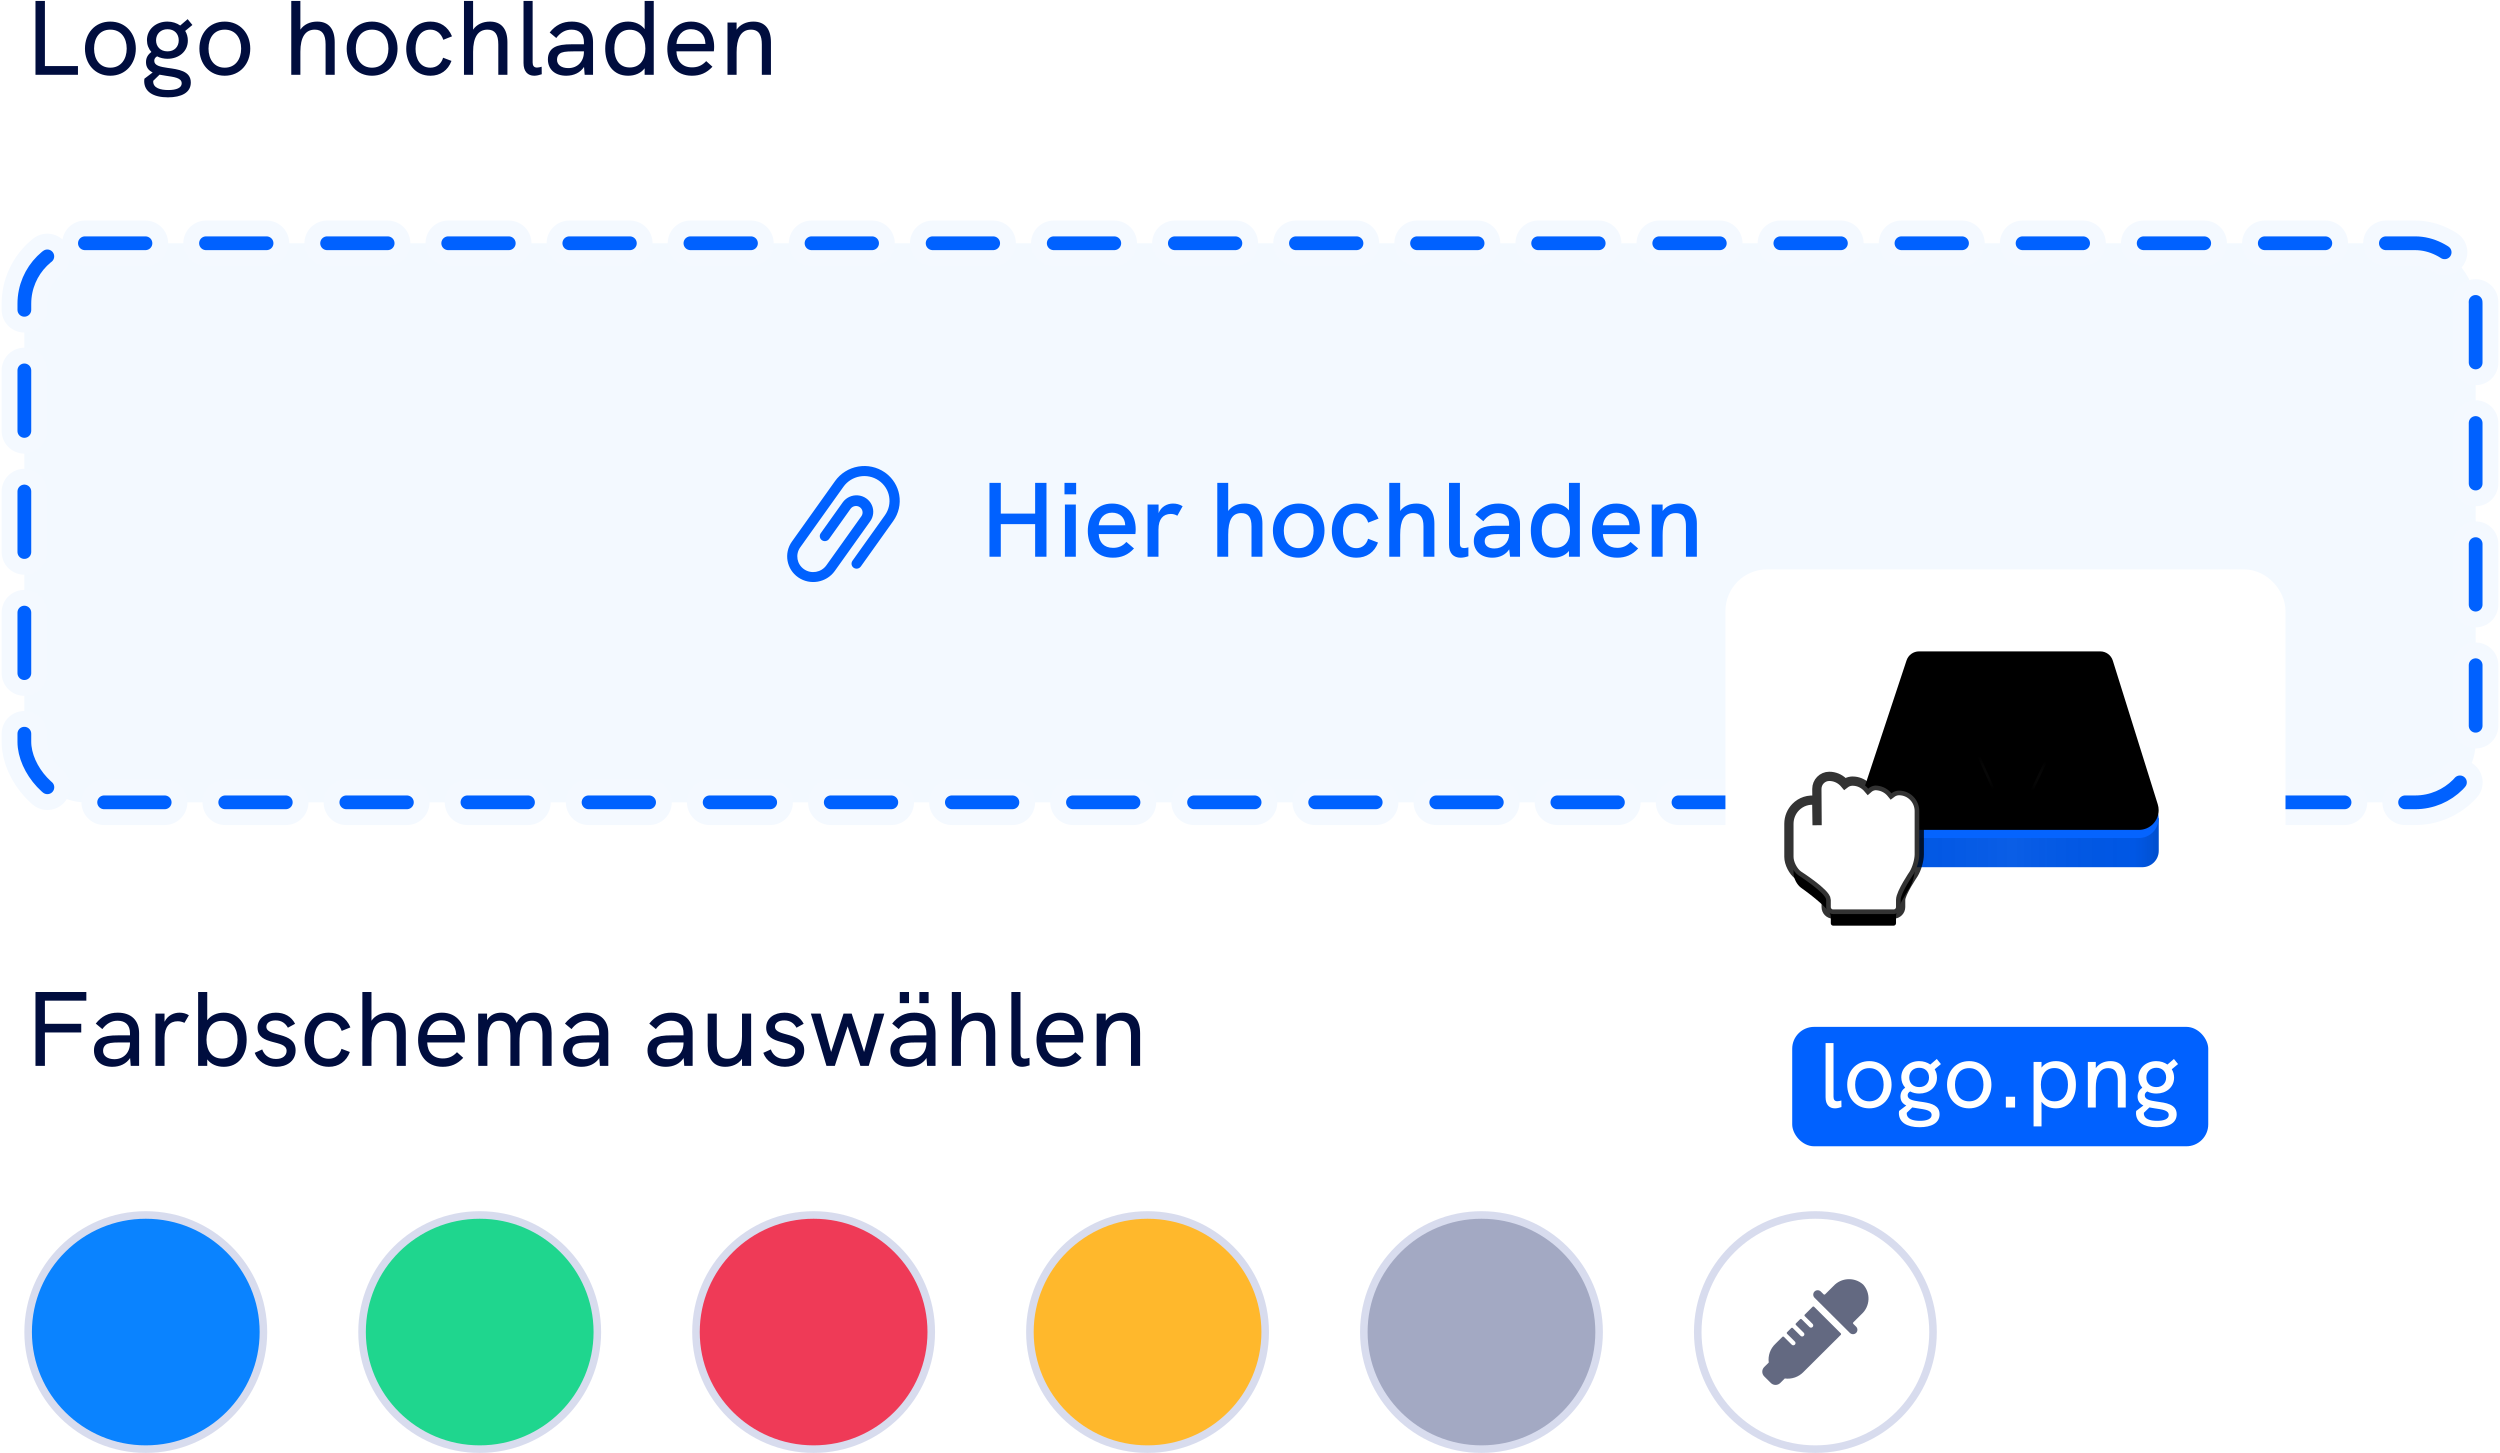 <?xml version="1.0" encoding="UTF-8"?>
<svg width="308px" height="179px" viewBox="0 0 308 179" version="1.1" xmlns="http://www.w3.org/2000/svg" xmlns:xlink="http://www.w3.org/1999/xlink">
    <title>custombranding_de</title>
    <defs>
        <rect id="path-1" x="0" y="29.855" width="302" height="68.879" rx="7.46"></rect>
        <rect id="path-2" x="0" y="0" width="59.676" height="40.024" rx="2.797"></rect>
        <filter x="-12.8%" y="-19.1%" width="125.7%" height="138.3%" filterUnits="objectBoundingBox" id="filter-3">
            <feMorphology radius="4.662" operator="dilate" in="SourceAlpha" result="shadowSpreadOuter1"></feMorphology>
            <feOffset dx="0" dy="0" in="shadowSpreadOuter1" result="shadowOffsetOuter1"></feOffset>
            <feGaussianBlur stdDeviation="1" in="shadowOffsetOuter1" result="shadowBlurOuter1"></feGaussianBlur>
            <feComposite in="shadowBlurOuter1" in2="SourceAlpha" operator="out" result="shadowBlurOuter1"></feComposite>
            <feColorMatrix values="0 0 0 0 0   0 0 0 0 0   0 0 0 0 0  0 0 0 0.35 0" type="matrix" in="shadowBlurOuter1"></feColorMatrix>
        </filter>
        <linearGradient x1="100%" y1="65.006%" x2="0%" y2="65.006%" id="linearGradient-4">
            <stop stop-color="#000000" stop-opacity="0.1" offset="0%"></stop>
            <stop stop-color="#1C1C1C" stop-opacity="0" offset="7.864%"></stop>
            <stop stop-color="#FFFFFF" stop-opacity="0.04" offset="48.484%"></stop>
            <stop stop-color="#818181" stop-opacity="0" offset="92.872%"></stop>
            <stop stop-color="#000000" stop-opacity="0.1" offset="100%"></stop>
        </linearGradient>
        <path d="M0.919,19.551 L0.919,23.565 C0.919,24.682 1.825,25.588 2.943,25.588 L35.962,25.588 C37.08,25.588 37.986,24.682 37.986,23.565 L37.986,19.551 L37.986,19.551 L0.919,19.551 Z" id="path-5"></path>
        <linearGradient x1="50%" y1="0%" x2="50%" y2="100%" id="linearGradient-6">
            <stop stop-color="#FFFFFF" stop-opacity="0.15" offset="0%"></stop>
            <stop stop-color="#000000" stop-opacity="0" offset="100%"></stop>
        </linearGradient>
        <path d="M6.917,1.11 L1.057,18.798 C0.636,20.071 1.326,21.445 2.599,21.867 C2.845,21.948 3.103,21.99 3.362,21.99 L35.548,21.99 C36.889,21.99 37.976,20.903 37.976,19.562 C37.976,19.316 37.939,19.071 37.865,18.837 L32.327,1.135 C32.116,0.46 31.49,-2.49764262e-15 30.782,0 L8.454,0 C7.756,7.94335225e-16 7.137,0.447 6.917,1.11 Z" id="path-7"></path>
        <polygon id="path-8" points="10.074 12.556 5.622 12.556 5.72642935e-13 0 4.242 0"></polygon>
        <filter x="-5.0%" y="-4.0%" width="109.9%" height="115.9%" filterUnits="objectBoundingBox" id="filter-9">
            <feOffset dx="0" dy="1" in="SourceAlpha" result="shadowOffsetOuter1"></feOffset>
            <feColorMatrix values="0 0 0 0 0.82   0 0 0 0 0.82   0 0 0 0 0.82  0 0 0 1 0" type="matrix" in="shadowOffsetOuter1"></feColorMatrix>
        </filter>
        <linearGradient x1="60.885%" y1="98.139%" x2="38.951%" y2="1.121%" id="linearGradient-10">
            <stop stop-color="#FFFFFF" offset="0%"></stop>
            <stop stop-color="#FFFFFF" stop-opacity="0.26" offset="100%"></stop>
        </linearGradient>
        <polygon id="path-11" points="14.269 3.76 10.074 12.556 5.796 12.556 9.843 3.76 14.099 3.76"></polygon>
        <filter x="-5.9%" y="-5.7%" width="111.8%" height="122.7%" filterUnits="objectBoundingBox" id="filter-12">
            <feOffset dx="0" dy="1" in="SourceAlpha" result="shadowOffsetOuter1"></feOffset>
            <feColorMatrix values="0 0 0 0 0.82   0 0 0 0 0.82   0 0 0 0 0.82  0 0 0 1 0" type="matrix" in="shadowOffsetOuter1"></feColorMatrix>
        </filter>
        <path d="M13.179,2.816 C14.237,2.816 15.094,2.189 15.094,1.417 C15.094,0.644 14.237,0.017 13.179,0.017 C12.122,0.017 11.265,0.644 11.265,1.417 C11.265,2.189 12.122,2.816 13.179,2.816 Z" id="path-13"></path>
        <filter x="-13.1%" y="-17.9%" width="126.1%" height="171.5%" filterUnits="objectBoundingBox" id="filter-14">
            <feOffset dx="0" dy="1" in="SourceAlpha" result="shadowOffsetOuter1"></feOffset>
            <feColorMatrix values="0 0 0 0 0.82   0 0 0 0 0.82   0 0 0 0 0.82  0 0 0 1 0" type="matrix" in="shadowOffsetOuter1"></feColorMatrix>
        </filter>
        <linearGradient x1="100%" y1="35.73%" x2="1.172%" y2="35.73%" id="linearGradient-15">
            <stop stop-color="#C8C8C8" offset="0%"></stop>
            <stop stop-color="#E8E8E8" offset="50.451%"></stop>
            <stop stop-color="#CBCBCB" offset="100%"></stop>
        </linearGradient>
        <linearGradient x1="50%" y1="100%" x2="50%" y2="3.061617e-15%" id="linearGradient-16">
            <stop stop-color="#FFFFFF" stop-opacity="0.15" offset="0%"></stop>
            <stop stop-color="#FFFFFF" stop-opacity="0.02" offset="0%"></stop>
            <stop stop-color="#000000" stop-opacity="0.05" offset="100%"></stop>
        </linearGradient>
        <path d="M6.917,1.11 L1.057,18.798 C0.636,20.071 1.326,21.445 2.599,21.867 C2.845,21.948 3.103,21.99 3.362,21.99 L35.548,21.99 C36.889,21.99 37.976,20.903 37.976,19.562 C37.976,19.316 37.939,19.071 37.865,18.837 L32.327,1.135 C32.116,0.46 31.49,-2.49764262e-15 30.782,0 L8.454,0 C7.756,7.94335225e-16 7.137,0.447 6.917,1.11 Z" id="path-17"></path>
        <filter x="1.1%" y="-2.3%" width="97.9%" height="104.5%" filterUnits="objectBoundingBox" id="filter-18">
            <feOffset dx="0" dy="-1" in="SourceAlpha" result="shadowOffsetInner1"></feOffset>
            <feComposite in="shadowOffsetInner1" in2="SourceAlpha" operator="arithmetic" k2="-1" k3="1" result="shadowInnerInner1"></feComposite>
            <feColorMatrix values="0 0 0 0 1   0 0 0 0 1   0 0 0 0 1  0 0 0 0.065 0" type="matrix" in="shadowInnerInner1"></feColorMatrix>
        </filter>
        <linearGradient x1="41.459%" y1="1.184%" x2="59.505%" y2="92.902%" id="linearGradient-19">
            <stop stop-color="#EEEEEE" stop-opacity="0" offset="0%"></stop>
            <stop stop-color="#000000" stop-opacity="0.12" offset="98.189%"></stop>
        </linearGradient>
        <linearGradient x1="59.029%" y1="0%" x2="40.036%" y2="93.487%" id="linearGradient-20">
            <stop stop-color="#EEEEEE" stop-opacity="0" offset="0%"></stop>
            <stop stop-color="#000000" stop-opacity="0.12" offset="100%"></stop>
        </linearGradient>
        <path d="M8.606,37.232 C8.448,37.232 8.32,37.107 8.32,36.936 L8.32,36.06 C8.32,35.135 4.648,32.557 4.648,32.557 C4.141,32.186 3.73,31.386 3.73,30.756 L3.73,26.683 C3.73,25.388 4.757,24.339 6.025,24.339 L6.062,26.865 C6.066,27.188 6.341,27.45 6.655,27.45 L6.655,27.45 C6.978,27.45 7.237,27.192 7.232,26.869 L7.173,22.385 C7.173,21.846 7.601,21.408 8.129,21.408 C9.186,21.408 10.042,22.283 10.042,23.362 L10.042,22.971 C10.042,22.432 10.47,21.994 10.998,21.994 C12.055,21.994 12.911,22.869 12.911,23.948 L12.911,23.557 C12.911,23.018 13.339,22.58 13.867,22.539 C14.924,22.58 15.78,23.455 15.78,24.534 L15.78,24.144 C15.78,23.604 16.208,23.167 16.736,23.167 C17.793,23.167 18.649,24.041 18.649,25.12 L18.649,30.455 C18.649,31.077 18.377,32.012 18.046,32.55 C18.046,32.55 16.354,35.135 16.354,36.06 L16.354,36.936 C16.354,37.1 16.214,37.232 16.068,37.232 L8.606,37.232 Z M11.189,28.19 C11.506,28.19 11.763,28.446 11.763,28.763 L11.763,32.138 C11.763,32.455 11.497,32.711 11.189,32.711 L11.189,32.711 C10.872,32.711 10.616,32.455 10.616,32.138 L10.616,28.763 C10.616,28.446 10.882,28.19 11.189,28.19 L11.189,28.19 Z M13.485,28.19 C13.801,28.19 14.058,28.446 14.058,28.763 L14.058,32.138 C14.058,32.455 13.792,32.711 13.485,32.711 L13.485,32.711 C13.168,32.711 12.911,32.455 12.911,32.138 L12.911,28.763 C12.911,28.446 13.177,28.19 13.485,28.19 L13.485,28.19 Z M15.78,28.19 C16.097,28.19 16.354,28.446 16.354,28.763 L16.354,32.138 C16.354,32.455 16.087,32.711 15.78,32.711 L15.78,32.711 C15.463,32.711 15.206,32.455 15.206,32.138 L15.206,28.763 C15.206,28.446 15.472,28.19 15.78,28.19 L15.78,28.19 Z" id="path-21"></path>
        <filter x="-44.5%" y="-29.3%" width="189.0%" height="183.9%" filterUnits="objectBoundingBox" id="filter-22">
            <feMorphology radius="1.141" operator="dilate" in="SourceAlpha" result="shadowSpreadOuter1"></feMorphology>
            <feOffset dx="0" dy="2" in="shadowSpreadOuter1" result="shadowOffsetOuter1"></feOffset>
            <feGaussianBlur stdDeviation="1.5" in="shadowOffsetOuter1" result="shadowBlurOuter1"></feGaussianBlur>
            <feComposite in="shadowBlurOuter1" in2="SourceAlpha" operator="out" result="shadowBlurOuter1"></feComposite>
            <feColorMatrix values="0 0 0 0 0   0 0 0 0 0   0 0 0 0 0  0 0 0 0.2 0" type="matrix" in="shadowBlurOuter1"></feColorMatrix>
        </filter>
    </defs>
    <g id="👉-Why-Vispato?" stroke="none" stroke-width="1" fill="none" fill-rule="evenodd">
        <g id="custombranding_de" transform="translate(3, 0.114)">
            <g id="upload">
                <g id="Rectangle" stroke-linecap="round" stroke-linejoin="round" stroke-dasharray="7.46">
                    <use stroke="#F4F9FF" stroke-width="5.595" fill="#F3F9FF" fill-rule="evenodd" xlink:href="#path-1"></use>
                    <use stroke="#0061FF" stroke-width="1.695" xlink:href="#path-1"></use>
                </g>
                <g id="Group-8" transform="translate(93.978, 57.298)" fill="#0061FF">
                    <path d="M12.012,0.773 C11.062,0.119 9.884,-0.134 8.739,0.068 C7.593,0.27 6.573,0.911 5.904,1.851 L0.581,9.316 C-0.436,10.756 -0.083,12.727 1.369,13.726 C2.822,14.724 4.828,14.375 5.859,12.945 L10.182,6.88 C10.643,6.283 10.737,5.487 10.427,4.807 C10.117,4.126 9.452,3.669 8.695,3.616 C7.991,3.566 7.312,3.872 6.888,4.421 L4.133,8.281 C4.003,8.463 3.981,8.699 4.075,8.899 C4.17,9.1 4.366,9.235 4.59,9.254 C4.814,9.272 5.032,9.172 5.162,8.99 L7.823,5.256 C8.087,4.905 8.586,4.822 8.948,5.071 C9.309,5.32 9.401,5.809 9.155,6.172 L4.83,12.237 C4.203,13.116 2.974,13.333 2.085,12.721 C1.196,12.11 0.983,10.902 1.61,10.023 L6.933,2.558 C7.927,1.164 9.876,0.82 11.286,1.79 C12.697,2.76 13.035,4.676 12.041,6.07 L8.049,11.669 C7.914,11.851 7.89,12.089 7.984,12.292 C8.078,12.495 8.277,12.632 8.504,12.649 C8.731,12.667 8.95,12.563 9.078,12.377 L13.07,6.777 C13.74,5.838 14.005,4.678 13.806,3.551 C13.621,2.5 13.046,1.559 12.198,0.907 L12.012,0.773 Z" id="Path"></path>
                    <path d="M26.321,11.179 L26.321,7.159 L30.551,7.159 L30.551,11.179 L31.948,11.179 L31.948,2.081 L30.551,2.081 L30.551,5.866 L26.321,5.866 L26.321,2.081 L24.924,2.081 L24.924,11.179 L26.321,11.179 Z M35.603,3.491 L35.603,2.081 L34.167,2.081 L34.167,3.491 L35.603,3.491 Z M35.564,11.179 L35.564,4.744 L34.219,4.744 L34.219,11.179 L35.564,11.179 Z M40.133,11.297 C41.19,11.297 41.999,10.958 42.73,10.161 L41.79,9.352 C41.307,9.9 40.772,10.083 40.146,10.083 C39.049,10.083 38.436,9.417 38.383,8.386 L42.9,8.386 C42.926,8.19 42.939,7.994 42.939,7.798 C42.939,6.114 42.025,4.626 40.028,4.626 C37.979,4.626 37.039,6.271 37.039,7.994 C37.039,9.757 38.005,11.297 40.133,11.297 Z M41.647,7.302 L38.383,7.302 C38.475,6.506 38.997,5.749 40.028,5.749 C40.981,5.749 41.621,6.362 41.647,7.276 L41.647,7.302 Z M45.746,11.179 L45.746,7.825 C45.746,6.545 46.307,5.906 47.273,5.906 C47.573,5.906 47.821,5.984 48.07,6.127 L48.722,4.953 C48.331,4.718 47.952,4.626 47.534,4.626 C46.829,4.626 46.085,4.992 45.759,5.801 L45.759,4.744 L44.401,4.744 L44.401,11.179 L45.746,11.179 Z M54.336,11.179 L54.336,8.477 C54.336,6.65 54.845,5.801 55.941,5.801 C56.803,5.801 57.207,6.31 57.207,7.433 L57.207,11.179 L58.552,11.179 L58.552,7.094 C58.552,5.501 57.769,4.626 56.333,4.626 C55.458,4.626 54.753,4.953 54.336,5.54 L54.336,2.081 L52.991,2.081 L52.991,11.179 L54.336,11.179 Z M63.03,11.297 C64.962,11.297 66.202,9.796 66.202,7.955 C66.202,6.101 64.962,4.626 63.03,4.626 C61.085,4.626 59.844,6.101 59.844,7.955 C59.844,9.796 61.085,11.297 63.03,11.297 Z M63.03,10.122 C61.776,10.122 61.189,9.143 61.189,7.955 C61.189,6.767 61.776,5.801 63.03,5.801 C64.27,5.801 64.857,6.767 64.857,7.955 C64.857,9.13 64.283,10.122 63.03,10.122 Z M70.144,11.297 C71.384,11.297 72.363,10.631 72.794,9.43 L71.567,8.96 C71.371,9.678 70.823,10.122 70.144,10.122 C68.943,10.122 68.473,9.104 68.473,7.981 C68.473,6.859 68.956,5.801 70.131,5.801 C70.836,5.801 71.371,6.258 71.58,6.976 L72.859,6.48 C72.363,5.227 71.371,4.626 70.131,4.626 C68.082,4.626 67.103,6.284 67.103,7.981 C67.103,9.704 68.121,11.297 70.144,11.297 Z M75.523,11.179 L75.523,8.477 C75.523,6.65 76.032,5.801 77.128,5.801 C77.99,5.801 78.394,6.31 78.394,7.433 L78.394,11.179 L79.739,11.179 L79.739,7.094 C79.739,5.501 78.956,4.626 77.52,4.626 C76.645,4.626 75.94,4.953 75.523,5.54 L75.523,2.081 L74.178,2.081 L74.178,11.179 L75.523,11.179 Z M82.963,11.297 C83.264,11.297 83.603,11.232 83.929,11.114 L83.929,10.018 C83.734,10.083 83.551,10.109 83.394,10.109 C83.055,10.109 82.885,9.939 82.885,9.6 L82.885,2.081 L81.541,2.081 L81.541,9.691 C81.541,10.788 82.128,11.297 82.963,11.297 Z M86.88,11.297 C87.793,11.297 88.538,10.918 88.955,10.266 L89.06,11.179 L90.287,11.179 L90.287,7.133 C90.287,5.566 89.269,4.626 87.598,4.626 C86.449,4.626 85.535,5.07 84.791,5.984 L85.77,6.806 C86.253,6.141 86.88,5.801 87.585,5.801 C88.433,5.801 88.942,6.297 88.942,7.133 L88.942,7.355 L87.441,7.355 C86.527,7.355 85.927,7.459 85.483,7.681 C84.909,7.968 84.595,8.516 84.595,9.247 C84.595,10.475 85.509,11.297 86.88,11.297 Z M87.128,10.161 C86.397,10.161 85.94,9.822 85.94,9.274 C85.94,8.999 86.031,8.778 86.227,8.647 C86.475,8.451 86.854,8.386 87.598,8.386 L88.942,8.386 L88.942,8.412 C88.942,9.43 88.172,10.161 87.128,10.161 Z M94.373,11.297 C95.143,11.297 95.874,11.036 96.318,10.461 L96.318,11.179 L97.662,11.179 L97.662,2.081 L96.318,2.081 L96.318,5.462 C95.913,4.94 95.169,4.613 94.373,4.613 C92.728,4.613 91.618,5.879 91.618,7.955 C91.618,9.887 92.584,11.297 94.373,11.297 Z M94.673,10.07 C93.524,10.07 92.963,9.247 92.963,7.968 C92.963,6.65 93.55,5.827 94.686,5.827 C95.861,5.827 96.448,6.741 96.448,7.968 C96.448,9.169 95.887,10.07 94.673,10.07 Z M102.244,11.297 C103.302,11.297 104.111,10.958 104.842,10.161 L103.902,9.352 C103.419,9.9 102.884,10.083 102.258,10.083 C101.161,10.083 100.547,9.417 100.495,8.386 L105.012,8.386 C105.038,8.19 105.051,7.994 105.051,7.798 C105.051,6.114 104.137,4.626 102.14,4.626 C100.091,4.626 99.151,6.271 99.151,7.994 C99.151,9.757 100.117,11.297 102.244,11.297 Z M103.759,7.302 L100.495,7.302 C100.587,6.506 101.109,5.749 102.14,5.749 C103.093,5.749 103.733,6.362 103.759,7.276 L103.759,7.302 Z M107.858,11.179 L107.858,8.503 C107.858,7.133 108.093,5.801 109.477,5.801 C110.586,5.801 110.73,6.676 110.73,7.433 L110.73,11.179 L112.074,11.179 L112.074,7.094 C112.074,5.514 111.291,4.626 109.868,4.626 C109.033,4.626 108.302,4.927 107.858,5.54 L107.858,4.744 L106.513,4.744 L106.513,11.179 L107.858,11.179 Z" id="Hierhochladen" fill-rule="nonzero"></path>
                </g>
                <path d="M6.605,9.099 L6.605,8.028 L2.533,8.028 L2.533,0 L1.371,0 L1.371,9.099 L6.605,9.099 Z M10.587,9.216 C12.48,9.216 13.733,7.741 13.733,5.874 C13.733,3.995 12.467,2.546 10.587,2.546 C8.694,2.546 7.467,3.995 7.467,5.874 C7.467,7.754 8.694,9.216 10.587,9.216 Z M10.587,8.224 C9.282,8.224 8.59,7.193 8.59,5.874 C8.59,4.556 9.268,3.538 10.587,3.538 C11.905,3.538 12.61,4.543 12.61,5.874 C12.61,7.18 11.905,8.224 10.587,8.224 Z M17.688,11.879 C19.346,11.879 20.508,11.305 20.508,10.052 C20.508,8.603 18.942,8.433 17.649,8.25 C16.762,8.12 16.004,7.976 16.004,7.376 C16.004,7.141 16.122,6.958 16.357,6.827 C16.722,7.023 17.166,7.128 17.649,7.128 C19.02,7.128 20.143,6.24 20.143,4.882 C20.143,4.438 20.025,4.034 19.816,3.694 L20.704,2.963 L20.117,2.245 L19.203,3.029 C18.772,2.728 18.237,2.546 17.623,2.546 C16.226,2.546 15.104,3.485 15.104,4.83 C15.104,5.391 15.3,5.901 15.652,6.292 C15.221,6.605 14.986,6.997 14.986,7.545 C14.986,8.198 15.326,8.577 15.809,8.812 L14.79,9.582 C14.777,9.66 14.764,9.738 14.764,9.869 C14.764,11.174 15.861,11.879 17.688,11.879 Z M17.636,6.214 C16.749,6.214 16.226,5.613 16.226,4.856 C16.226,4.047 16.814,3.485 17.636,3.485 C18.485,3.485 19.02,4.047 19.02,4.856 C19.02,5.626 18.511,6.214 17.636,6.214 Z M17.741,10.979 C16.762,10.979 15.874,10.731 15.874,9.934 C15.874,9.908 15.874,9.882 15.887,9.83 L16.657,9.086 C16.905,9.138 17.166,9.177 17.414,9.216 C18.433,9.373 19.386,9.464 19.386,10.156 C19.386,10.718 18.72,10.979 17.741,10.979 Z M24.686,9.216 C26.578,9.216 27.832,7.741 27.832,5.874 C27.832,3.995 26.565,2.546 24.686,2.546 C22.793,2.546 21.566,3.995 21.566,5.874 C21.566,7.754 22.793,9.216 24.686,9.216 Z M24.686,8.224 C23.38,8.224 22.688,7.193 22.688,5.874 C22.688,4.556 23.367,3.538 24.686,3.538 C26.004,3.538 26.709,4.543 26.709,5.874 C26.709,7.18 26.004,8.224 24.686,8.224 Z M34.006,9.099 L34.006,6.266 C34.006,4.465 34.62,3.538 35.782,3.538 C36.695,3.538 37.113,4.112 37.113,5.365 L37.113,9.099 L38.236,9.099 L38.236,5.091 C38.236,3.433 37.479,2.546 36.082,2.546 C35.181,2.546 34.437,2.911 34.006,3.538 L34.006,0 L32.884,0 L32.884,9.099 L34.006,9.099 Z M42.831,9.216 C44.724,9.216 45.977,7.741 45.977,5.874 C45.977,3.995 44.711,2.546 42.831,2.546 C40.938,2.546 39.711,3.995 39.711,5.874 C39.711,7.754 40.938,9.216 42.831,9.216 Z M42.831,8.224 C41.525,8.224 40.834,7.193 40.834,5.874 C40.834,4.556 41.512,3.538 42.831,3.538 C44.149,3.538 44.854,4.543 44.854,5.874 C44.854,7.18 44.149,8.224 42.831,8.224 Z M50.037,9.216 C51.238,9.216 52.191,8.564 52.622,7.389 L51.59,6.997 C51.368,7.767 50.781,8.224 50.024,8.224 C48.744,8.224 48.196,7.115 48.196,5.901 C48.196,4.686 48.744,3.538 50.024,3.538 C50.768,3.538 51.355,4.008 51.616,4.791 L52.687,4.36 C52.178,3.133 51.212,2.546 50.024,2.546 C48.026,2.546 47.047,4.203 47.047,5.901 C47.047,7.663 48.092,9.216 50.037,9.216 Z M55.285,9.099 L55.285,6.266 C55.285,4.465 55.898,3.538 57.06,3.538 C57.974,3.538 58.391,4.112 58.391,5.365 L58.391,9.099 L59.514,9.099 L59.514,5.091 C59.514,3.433 58.757,2.546 57.36,2.546 C56.459,2.546 55.715,2.911 55.285,3.538 L55.285,0 L54.162,0 L54.162,9.099 L55.285,9.099 Z M62.817,9.216 C63.104,9.216 63.443,9.138 63.744,9.034 L63.731,8.107 C63.548,8.159 63.339,8.211 63.156,8.211 C62.778,8.211 62.621,7.976 62.621,7.584 L62.621,0 L61.498,0 L61.498,7.65 C61.498,8.707 62.034,9.216 62.817,9.216 Z M66.759,9.216 C67.725,9.216 68.495,8.825 68.952,8.133 L69.031,9.099 L70.062,9.099 L70.062,5.078 C70.062,3.485 69.083,2.546 67.438,2.546 C66.315,2.546 65.441,2.976 64.723,3.89 L65.532,4.569 C66.041,3.89 66.655,3.538 67.412,3.538 C68.391,3.538 68.939,4.086 68.939,5.078 L68.939,5.339 L67.516,5.339 C66.433,5.339 65.793,5.444 65.31,5.705 C64.788,5.992 64.501,6.514 64.501,7.193 C64.501,8.433 65.375,9.216 66.759,9.216 Z M67.02,8.276 C66.159,8.276 65.624,7.872 65.624,7.245 C65.624,6.919 65.741,6.671 65.95,6.501 C66.224,6.292 66.668,6.214 67.647,6.214 L68.939,6.214 L68.939,6.279 C68.939,7.467 68.156,8.276 67.02,8.276 Z M74.383,9.216 C75.231,9.216 75.962,8.903 76.419,8.302 L76.419,9.099 L77.542,9.099 L77.542,0 L76.419,0 L76.419,3.472 C75.976,2.885 75.231,2.546 74.383,2.546 C72.66,2.546 71.563,3.838 71.563,5.874 C71.563,7.793 72.542,9.216 74.383,9.216 Z M74.592,8.198 C73.326,8.198 72.686,7.245 72.686,5.874 C72.686,4.465 73.378,3.551 74.592,3.551 C75.832,3.551 76.511,4.504 76.511,5.874 C76.511,7.206 75.871,8.198 74.592,8.198 Z M82.242,9.216 C83.26,9.216 84.043,8.89 84.774,8.107 L84.004,7.415 C83.456,8.002 82.907,8.185 82.255,8.185 C81.067,8.185 80.375,7.441 80.336,6.214 L84.944,6.214 C84.97,6.044 84.983,5.822 84.983,5.639 C84.983,4.073 84.108,2.546 82.137,2.546 C80.179,2.546 79.213,4.138 79.213,5.914 C79.213,7.702 80.192,9.216 82.242,9.216 Z M83.912,5.3 L80.336,5.3 C80.414,4.334 81.028,3.485 82.124,3.485 C83.208,3.485 83.86,4.19 83.899,5.183 C83.899,5.235 83.899,5.274 83.912,5.3 Z M87.75,9.099 L87.75,6.318 C87.75,4.726 88.22,3.538 89.513,3.538 C90.557,3.538 90.857,4.295 90.857,5.365 L90.857,9.099 L91.98,9.099 L91.98,5.091 C91.98,3.433 91.223,2.546 89.813,2.546 C88.938,2.546 88.181,2.911 87.75,3.538 L87.75,2.663 L86.628,2.663 L86.628,9.099 L87.75,9.099 Z" id="Logohochladen" fill="#000D3E" fill-rule="nonzero"></path>
            </g>
            <g id="colors" transform="translate(0, 114.957)">
                <path d="M2.533,16.244 L2.533,12.131 L7.01,12.131 L7.01,11.061 L2.533,11.061 L2.533,8.215 L7.637,8.215 L7.637,7.145 L1.371,7.145 L1.371,16.244 L2.533,16.244 Z M10.835,16.361 C11.801,16.361 12.571,15.969 13.028,15.278 L13.106,16.244 L14.138,16.244 L14.138,12.223 C14.138,10.63 13.159,9.69 11.514,9.69 C10.391,9.69 9.517,10.121 8.799,11.035 L9.608,11.714 C10.117,11.035 10.731,10.682 11.488,10.682 C12.467,10.682 13.015,11.231 13.015,12.223 L13.015,12.484 L11.592,12.484 C10.509,12.484 9.869,12.588 9.386,12.849 C8.864,13.137 8.577,13.659 8.577,14.338 C8.577,15.578 9.451,16.361 10.835,16.361 Z M11.096,15.421 C10.235,15.421 9.699,15.016 9.699,14.39 C9.699,14.063 9.817,13.815 10.026,13.646 C10.3,13.437 10.744,13.359 11.723,13.359 L13.015,13.359 L13.015,13.424 C13.015,14.612 12.232,15.421 11.096,15.421 Z M17.271,16.244 L17.271,12.771 C17.271,11.44 17.91,10.748 18.889,10.748 C19.177,10.748 19.451,10.813 19.725,10.944 L20.273,10.004 C19.895,9.782 19.529,9.69 19.124,9.69 C18.446,9.69 17.675,9.991 17.271,10.813 L17.271,9.808 L16.148,9.808 L16.148,16.244 L17.271,16.244 Z M24.568,16.361 C26.409,16.361 27.388,14.938 27.388,13.019 C27.388,10.983 26.291,9.69 24.568,9.69 C23.72,9.69 22.975,10.03 22.532,10.617 L22.532,7.145 L21.409,7.145 L21.409,16.244 L22.532,16.244 L22.532,15.447 C22.988,16.048 23.72,16.361 24.568,16.361 Z M24.359,15.343 C23.08,15.343 22.44,14.351 22.44,13.019 C22.44,11.648 23.119,10.695 24.359,10.695 C25.573,10.695 26.265,11.609 26.265,13.019 C26.265,14.39 25.625,15.343 24.359,15.343 Z M31.043,16.361 C32.27,16.361 33.419,15.708 33.419,14.338 C33.419,11.923 29.816,12.758 29.816,11.413 C29.816,10.944 30.26,10.643 30.965,10.643 C31.722,10.643 32.179,11.022 32.466,11.544 L33.354,11.061 C32.897,10.16 32.048,9.69 30.991,9.69 C29.724,9.69 28.732,10.369 28.732,11.531 C28.732,13.855 32.309,12.902 32.309,14.403 C32.309,14.964 31.839,15.395 31.004,15.395 C30.051,15.395 29.516,14.821 29.307,14.22 L28.38,14.638 C28.719,15.643 29.751,16.361 31.043,16.361 Z M37.518,16.361 C38.719,16.361 39.672,15.708 40.103,14.533 L39.071,14.142 C38.849,14.912 38.262,15.369 37.505,15.369 C36.225,15.369 35.677,14.259 35.677,13.045 C35.677,11.831 36.225,10.682 37.505,10.682 C38.249,10.682 38.836,11.152 39.097,11.936 L40.168,11.505 C39.659,10.278 38.693,9.69 37.505,9.69 C35.507,9.69 34.528,11.348 34.528,13.045 C34.528,14.808 35.573,16.361 37.518,16.361 Z M42.766,16.244 L42.766,13.411 C42.766,11.609 43.379,10.682 44.541,10.682 C45.455,10.682 45.873,11.257 45.873,12.51 L45.873,16.244 L46.995,16.244 L46.995,12.236 C46.995,10.578 46.238,9.69 44.841,9.69 C43.94,9.69 43.196,10.056 42.766,10.682 L42.766,7.145 L41.643,7.145 L41.643,16.244 L42.766,16.244 Z M51.538,16.361 C52.556,16.361 53.34,16.035 54.071,15.251 L53.3,14.56 C52.752,15.147 52.204,15.33 51.551,15.33 C50.363,15.33 49.671,14.586 49.632,13.359 L54.24,13.359 C54.266,13.189 54.279,12.967 54.279,12.784 C54.279,11.218 53.405,9.69 51.434,9.69 C49.475,9.69 48.509,11.283 48.509,13.058 C48.509,14.847 49.489,16.361 51.538,16.361 Z M53.209,12.445 L49.632,12.445 C49.71,11.479 50.324,10.63 51.421,10.63 C52.504,10.63 53.157,11.335 53.196,12.327 C53.196,12.379 53.196,12.419 53.209,12.445 Z M57.047,16.244 L57.047,13.359 C57.047,11.962 57.269,10.682 58.548,10.682 C59.632,10.682 59.88,11.675 59.88,12.549 L59.88,16.244 L61.002,16.244 L61.002,13.359 C61.002,11.962 61.211,10.682 62.53,10.682 C63.809,10.682 63.835,11.988 63.835,12.523 L63.835,16.244 L64.958,16.244 L64.958,12.197 C64.958,10.761 64.292,9.69 62.752,9.69 C61.825,9.69 61.094,10.069 60.65,10.944 C60.297,10.043 59.592,9.69 58.757,9.69 C58.065,9.69 57.412,9.938 57.008,10.604 L57.008,9.808 L55.911,9.808 L55.924,16.244 L57.047,16.244 Z M68.639,16.361 C69.605,16.361 70.375,15.969 70.832,15.278 L70.91,16.244 L71.942,16.244 L71.942,12.223 C71.942,10.63 70.963,9.69 69.318,9.69 C68.195,9.69 67.321,10.121 66.603,11.035 L67.412,11.714 C67.921,11.035 68.535,10.682 69.292,10.682 C70.271,10.682 70.819,11.231 70.819,12.223 L70.819,12.484 L69.396,12.484 C68.313,12.484 67.673,12.588 67.19,12.849 C66.668,13.137 66.381,13.659 66.381,14.338 C66.381,15.578 67.255,16.361 68.639,16.361 Z M68.9,15.421 C68.039,15.421 67.503,15.016 67.503,14.39 C67.503,14.063 67.621,13.815 67.83,13.646 C68.104,13.437 68.548,13.359 69.527,13.359 L70.819,13.359 L70.819,13.424 C70.819,14.612 70.036,15.421 68.9,15.421 Z M79.03,16.361 C79.996,16.361 80.766,15.969 81.223,15.278 L81.302,16.244 L82.333,16.244 L82.333,12.223 C82.333,10.63 81.354,9.69 79.709,9.69 C78.586,9.69 77.712,10.121 76.994,11.035 L77.803,11.714 C78.312,11.035 78.926,10.682 79.683,10.682 C80.662,10.682 81.21,11.231 81.21,12.223 L81.21,12.484 L79.787,12.484 C78.704,12.484 78.064,12.588 77.581,12.849 C77.059,13.137 76.772,13.659 76.772,14.338 C76.772,15.578 77.646,16.361 79.03,16.361 Z M79.291,15.421 C78.43,15.421 77.894,15.016 77.894,14.39 C77.894,14.063 78.012,13.815 78.221,13.646 C78.495,13.437 78.939,13.359 79.918,13.359 L81.21,13.359 L81.21,13.424 C81.21,14.612 80.427,15.421 79.291,15.421 Z M86.354,16.361 C87.163,16.361 87.959,16.048 88.416,15.369 L88.416,16.244 L89.539,16.244 L89.539,9.808 L88.416,9.808 L88.416,12.601 C88.416,14.09 87.985,15.369 86.641,15.369 C85.427,15.369 85.309,14.338 85.309,13.502 L85.309,9.808 L84.187,9.808 L84.187,13.776 C84.187,15.291 84.839,16.361 86.354,16.361 Z M93.703,16.361 C94.93,16.361 96.079,15.708 96.079,14.338 C96.079,11.923 92.476,12.758 92.476,11.413 C92.476,10.944 92.92,10.643 93.625,10.643 C94.382,10.643 94.839,11.022 95.126,11.544 L96.014,11.061 C95.557,10.16 94.708,9.69 93.651,9.69 C92.385,9.69 91.393,10.369 91.393,11.531 C91.393,13.855 94.969,12.902 94.969,14.403 C94.969,14.964 94.499,15.395 93.664,15.395 C92.711,15.395 92.176,14.821 91.967,14.22 L91.04,14.638 C91.379,15.643 92.411,16.361 93.703,16.361 Z M99.852,16.244 L101.431,11.374 L102.998,16.244 L104.029,16.244 L105.948,9.808 L104.747,9.808 L103.455,14.533 L101.927,9.808 L100.922,9.808 L99.395,14.533 L98.102,9.808 L96.901,9.808 L98.82,16.244 L99.852,16.244 Z M108.99,8.515 L108.99,7.145 L107.854,7.145 L107.854,8.515 L108.99,8.515 Z M111.405,8.515 L111.405,7.145 L110.269,7.145 L110.269,8.515 L111.405,8.515 Z M108.95,16.361 C109.916,16.361 110.687,15.969 111.144,15.278 L111.222,16.244 L112.253,16.244 L112.253,12.223 C112.253,10.63 111.274,9.69 109.629,9.69 C108.507,9.69 107.632,10.121 106.914,11.035 L107.723,11.714 C108.232,11.035 108.846,10.682 109.603,10.682 C110.582,10.682 111.131,11.231 111.131,12.223 L111.131,12.484 L109.708,12.484 C108.624,12.484 107.984,12.588 107.501,12.849 C106.979,13.137 106.692,13.659 106.692,14.338 C106.692,15.578 107.567,16.361 108.95,16.361 Z M109.212,15.421 C108.35,15.421 107.815,15.016 107.815,14.39 C107.815,14.063 107.932,13.815 108.141,13.646 C108.415,13.437 108.859,13.359 109.838,13.359 L111.131,13.359 L111.131,13.424 C111.131,14.612 110.347,15.421 109.212,15.421 Z M115.386,16.244 L115.386,13.411 C115.386,11.609 116,10.682 117.162,10.682 C118.075,10.682 118.493,11.257 118.493,12.51 L118.493,16.244 L119.616,16.244 L119.616,12.236 C119.616,10.578 118.859,9.69 117.462,9.69 C116.561,9.69 115.817,10.056 115.386,10.682 L115.386,7.145 L114.264,7.145 L114.264,16.244 L115.386,16.244 Z M122.918,16.361 C123.206,16.361 123.545,16.283 123.845,16.178 L123.832,15.251 C123.65,15.304 123.441,15.356 123.258,15.356 C122.879,15.356 122.723,15.121 122.723,14.729 L122.723,7.145 L121.6,7.145 L121.6,14.795 C121.6,15.852 122.135,16.361 122.918,16.361 Z M127.722,16.361 C128.741,16.361 129.524,16.035 130.255,15.251 L129.485,14.56 C128.936,15.147 128.388,15.33 127.735,15.33 C126.548,15.33 125.856,14.586 125.817,13.359 L130.425,13.359 C130.451,13.189 130.464,12.967 130.464,12.784 C130.464,11.218 129.589,9.69 127.618,9.69 C125.66,9.69 124.694,11.283 124.694,13.058 C124.694,14.847 125.673,16.361 127.722,16.361 Z M129.393,12.445 L125.817,12.445 C125.895,11.479 126.508,10.63 127.605,10.63 C128.688,10.63 129.341,11.335 129.38,12.327 C129.38,12.379 129.38,12.419 129.393,12.445 Z M133.231,16.244 L133.231,13.463 C133.231,11.87 133.701,10.682 134.994,10.682 C136.038,10.682 136.338,11.44 136.338,12.51 L136.338,16.244 L137.461,16.244 L137.461,12.236 C137.461,10.578 136.704,9.69 135.294,9.69 C134.419,9.69 133.662,10.056 133.231,10.682 L133.231,9.808 L132.109,9.808 L132.109,16.244 L133.231,16.244 Z" id="Farbschemaauswählen" fill="#000D3E" fill-rule="nonzero"></path>
                <ellipse id="Oval" stroke="#D8DCEE" stroke-width="0.932" fill="#0A83FF" cx="14.96" cy="49.038" rx="14.494" ry="14.425"></ellipse>
                <ellipse id="Oval-Copy-14" stroke="#D8DCEE" stroke-width="0.932" fill="#FFB82C" cx="138.378" cy="49.038" rx="14.494" ry="14.425"></ellipse>
                <ellipse id="Oval-Copy-12" stroke="#D8DCEE" stroke-width="0.932" fill="#1FD68E" cx="56.099" cy="49.038" rx="14.494" ry="14.425"></ellipse>
                <ellipse id="Oval-Copy-15" stroke="#D8DCEE" stroke-width="0.932" fill="#A3A9C3" cx="179.517" cy="49.038" rx="14.494" ry="14.425"></ellipse>
                <ellipse id="Oval-Copy-13" stroke="#D8DCEE" stroke-width="0.932" fill="#EF3A57" cx="97.238" cy="49.038" rx="14.494" ry="14.425"></ellipse>
                <ellipse id="Oval-Copy-16" stroke="#D8DCEE" stroke-width="0.932" fill="#FFFFFF" cx="220.656" cy="49.038" rx="14.494" ry="14.425"></ellipse>
                <path d="M220.406,45.888 C220.442,45.888 220.477,45.902 220.502,45.927 L220.502,45.927 L223.781,49.194 C223.834,49.247 223.834,49.332 223.781,49.385 L223.781,49.385 L219.197,53.947 C218.602,54.572 217.742,54.874 216.886,54.758 L216.886,54.758 L216.326,55.314 C216.007,55.632 215.489,55.632 215.169,55.314 L215.169,55.314 L214.351,54.5 C214.032,54.182 214.032,53.666 214.351,53.348 L214.351,53.348 L214.911,52.792 C214.795,51.94 215.098,51.083 215.726,50.492 L215.726,50.492 L216.587,49.634 C216.641,49.581 216.727,49.581 216.781,49.634 L216.781,49.634 L217.738,50.587 C217.806,50.657 217.908,50.685 218.003,50.661 C218.099,50.636 218.173,50.562 218.198,50.467 C218.223,50.372 218.194,50.271 218.124,50.203 L218.124,50.203 L217.166,49.25 C217.113,49.197 217.113,49.111 217.166,49.058 L217.166,49.058 L217.678,48.547 C217.732,48.495 217.818,48.495 217.872,48.547 L217.872,48.547 L218.829,49.501 C218.897,49.571 218.999,49.599 219.094,49.575 C219.189,49.55 219.264,49.476 219.289,49.381 C219.314,49.286 219.285,49.185 219.215,49.117 L219.215,49.117 L218.257,48.164 C218.204,48.111 218.204,48.025 218.257,47.972 L218.257,47.972 L218.769,47.461 C218.823,47.409 218.909,47.409 218.963,47.461 L218.963,47.461 L219.921,48.413 C219.989,48.484 220.091,48.512 220.186,48.487 C220.282,48.463 220.356,48.388 220.381,48.293 C220.406,48.199 220.377,48.098 220.307,48.029 L220.307,48.029 L219.349,47.076 C219.296,47.023 219.296,46.938 219.349,46.885 L219.349,46.885 L220.31,45.927 C220.335,45.902 220.37,45.888 220.406,45.888 Z M222.875,43.373 C223.836,42.319 225.472,42.233 226.539,43.182 C227.492,44.244 227.406,45.872 226.347,46.829 L226.347,46.829 L225.331,47.84 C225.305,47.866 225.291,47.9 225.291,47.936 C225.291,47.972 225.305,48.007 225.331,48.032 L225.331,48.032 L225.681,48.381 C225.887,48.594 225.884,48.933 225.674,49.142 C225.464,49.351 225.123,49.354 224.909,49.149 L224.909,49.149 L220.544,44.804 C220.338,44.591 220.341,44.253 220.551,44.043 C220.761,43.834 221.102,43.831 221.316,44.037 L221.316,44.037 L221.665,44.385 C221.719,44.437 221.805,44.437 221.858,44.385 L221.858,44.385 Z" id="Combined-Shape" fill="#636981"></path>
            </g>
            <g id="graphic" transform="translate(214.235, 74.695)">
                <g id="Group-2" transform="translate(3.565, 50.638)">
                    <rect id="Rectangle" fill="#0061FF" x="0" y="1.064" width="51.256" height="14.711" rx="2.697"></rect>
                    <path d="M5.261,11.103 C5.511,11.103 5.808,11.034 6.069,10.943 L6.058,10.134 C5.899,10.18 5.716,10.226 5.557,10.226 C5.227,10.226 5.09,10.021 5.09,9.679 L5.09,3.062 L4.111,3.062 L4.111,9.736 C4.111,10.658 4.578,11.103 5.261,11.103 Z M9.498,11.103 C11.149,11.103 12.242,9.816 12.242,8.187 C12.242,6.547 11.138,5.283 9.498,5.283 C7.846,5.283 6.776,6.547 6.776,8.187 C6.776,9.827 7.846,11.103 9.498,11.103 Z M9.498,10.237 C8.359,10.237 7.755,9.337 7.755,8.187 C7.755,7.037 8.347,6.148 9.498,6.148 C10.648,6.148 11.263,7.025 11.263,8.187 C11.263,9.326 10.648,10.237 9.498,10.237 Z M15.693,13.426 C17.14,13.426 18.153,12.925 18.153,11.831 C18.153,10.778 17.204,10.5 16.235,10.344 L15.945,10.3 C15.849,10.286 15.753,10.273 15.659,10.26 C14.885,10.146 14.224,10.021 14.224,9.497 C14.224,9.292 14.327,9.132 14.532,9.018 C14.851,9.189 15.238,9.28 15.659,9.28 C16.855,9.28 17.834,8.506 17.834,7.321 C17.834,6.934 17.732,6.581 17.55,6.285 L18.324,5.647 L17.812,5.021 L17.014,5.704 C16.639,5.442 16.172,5.283 15.636,5.283 C14.418,5.283 13.438,6.103 13.438,7.276 C13.438,7.765 13.609,8.21 13.917,8.551 C13.541,8.825 13.336,9.166 13.336,9.645 C13.336,10.214 13.632,10.544 14.053,10.749 L13.165,11.421 C13.154,11.49 13.142,11.558 13.142,11.672 C13.142,12.811 14.099,13.426 15.693,13.426 Z M15.648,8.483 C14.873,8.483 14.418,7.959 14.418,7.299 C14.418,6.592 14.93,6.103 15.648,6.103 C16.388,6.103 16.855,6.592 16.855,7.299 C16.855,7.97 16.411,8.483 15.648,8.483 Z M15.739,12.64 C14.885,12.64 14.11,12.424 14.11,11.729 C14.11,11.706 14.11,11.683 14.122,11.638 L14.794,10.989 C15.01,11.034 15.238,11.068 15.454,11.103 C16.342,11.239 17.174,11.319 17.174,11.923 C17.174,12.412 16.593,12.64 15.739,12.64 Z M21.798,11.103 C23.449,11.103 24.543,9.816 24.543,8.187 C24.543,6.547 23.438,5.283 21.798,5.283 C20.146,5.283 19.076,6.547 19.076,8.187 C19.076,9.827 20.146,11.103 21.798,11.103 Z M21.798,10.237 C20.659,10.237 20.055,9.337 20.055,8.187 C20.055,7.037 20.648,6.148 21.798,6.148 C22.948,6.148 23.563,7.025 23.563,8.187 C23.563,9.326 22.948,10.237 21.798,10.237 Z M27.458,11 L27.458,9.667 L26.319,9.667 L26.319,11 L27.458,11 Z M30.716,13.323 L30.716,10.294 C31.091,10.795 31.741,11.103 32.492,11.103 C34.053,11.103 34.952,9.918 34.952,8.187 C34.952,6.456 34.041,5.283 32.492,5.283 C31.763,5.283 31.126,5.545 30.716,6.08 L30.716,5.385 L29.736,5.385 L29.736,13.323 L30.716,13.323 Z M32.31,10.237 C31.194,10.237 30.636,9.36 30.636,8.187 C30.636,6.968 31.228,6.137 32.31,6.137 C33.369,6.137 33.973,6.934 33.973,8.187 C33.973,9.406 33.403,10.237 32.31,10.237 Z M37.401,11 L37.401,8.574 C37.401,7.185 37.811,6.148 38.939,6.148 C39.85,6.148 40.112,6.809 40.112,7.743 L40.112,11 L41.091,11 L41.091,7.504 C41.091,6.057 40.431,5.283 39.2,5.283 C38.437,5.283 37.777,5.602 37.401,6.148 L37.401,5.385 L36.422,5.385 L36.422,11 L37.401,11 Z M44.906,13.426 C46.353,13.426 47.366,12.925 47.366,11.831 C47.366,10.567 46,10.419 44.872,10.26 C44.098,10.146 43.437,10.021 43.437,9.497 C43.437,9.292 43.54,9.132 43.745,9.018 C44.064,9.189 44.451,9.28 44.872,9.28 C46.068,9.28 47.048,8.506 47.048,7.321 C47.048,6.934 46.945,6.581 46.763,6.285 L47.537,5.647 L47.025,5.021 L46.228,5.704 C45.852,5.442 45.385,5.283 44.849,5.283 C43.631,5.283 42.651,6.103 42.651,7.276 C42.651,7.765 42.822,8.21 43.13,8.551 C42.754,8.825 42.549,9.166 42.549,9.645 C42.549,10.214 42.845,10.544 43.266,10.749 L42.378,11.421 C42.367,11.49 42.355,11.558 42.355,11.672 C42.355,12.811 43.312,13.426 44.906,13.426 Z M44.861,8.483 C44.086,8.483 43.631,7.959 43.631,7.299 C43.631,6.592 44.143,6.103 44.861,6.103 C45.601,6.103 46.068,6.592 46.068,7.299 C46.068,7.97 45.624,8.483 44.861,8.483 Z M44.952,12.64 C44.098,12.64 43.323,12.424 43.323,11.729 C43.323,11.706 43.323,11.683 43.335,11.638 L44.007,10.989 C44.223,11.034 44.451,11.068 44.667,11.103 C45.556,11.239 46.387,11.319 46.387,11.923 C46.387,12.412 45.806,12.64 44.952,12.64 Z" id="logo.png" fill="#FFFFFF" fill-rule="nonzero"></path>
                </g>
                <g id="photo">
                    <use fill="black" fill-opacity="1" filter="url(#filter-3)" xlink:href="#path-2"></use>
                    <rect stroke="#FFFFFF" stroke-width="4.662" fill="#FFFFFF" fill-rule="evenodd" x="-2.331" y="-2.331" width="64.339" height="44.687" rx="2.797"></rect>
                </g>
                <g id="icon/menu/vispato" transform="translate(11.512, 2.604)">
                    <g id="vispato-logo" transform="translate(-0.777, 3.838)">
                        <g id="Path-70">
                            <use fill="#0057E5" xlink:href="#path-5"></use>
                            <use fill="url(#linearGradient-4)" xlink:href="#path-5"></use>
                        </g>
                        <g id="Path-69">
                            <use fill="#0061FF" xlink:href="#path-7"></use>
                            <use fill="url(#linearGradient-6)" xlink:href="#path-7"></use>
                        </g>
                        <polygon id="Path-72" fill="#D1D1D1" points="26.454 7.197 26.454 7.964 26.041 8.063"></polygon>
                        <polygon id="Path-71" fill="#D1D1D1" points="12.185 3.437 12.185 4.203 12.664 4.361"></polygon>
                        <g id="Group" transform="translate(12.185, 3.437)">
                            <g id="Path" fill-rule="nonzero">
                                <use fill="black" fill-opacity="1" filter="url(#filter-9)" xlink:href="#path-8"></use>
                                <use fill="#FFFFFF" xlink:href="#path-8"></use>
                            </g>
                            <g id="Path" fill-rule="nonzero">
                                <use fill="black" fill-opacity="1" filter="url(#filter-12)" xlink:href="#path-11"></use>
                                <use fill="url(#linearGradient-10)" xlink:href="#path-11"></use>
                            </g>
                            <g id="Oval" fill-rule="nonzero">
                                <use fill="black" fill-opacity="1" filter="url(#filter-14)" xlink:href="#path-13"></use>
                                <use fill="#FFFFFF" xlink:href="#path-13"></use>
                            </g>
                            <path d="M11.265,1.37 L11.265,2.231 C11.329,2.65 11.517,2.951 11.827,3.136 C12.292,3.414 12.562,3.602 13.234,3.57 C13.896,3.539 14.272,3.332 14.533,3.168 C14.653,3.092 14.868,2.888 15,2.62 C15.04,2.539 15.071,2.409 15.094,2.231 L15.094,1.37 C15.063,1.649 15.015,1.845 14.949,1.957 C14.752,2.292 14.399,2.518 14.161,2.62 C13.881,2.739 13.591,2.796 13.179,2.816 C12.868,2.831 12.142,2.73 11.596,2.231 C11.406,2.058 11.296,1.771 11.265,1.37 Z" id="Path-3" fill="url(#linearGradient-15)"></path>
                        </g>
                        <g id="Path-69">
                            <use fill="url(#linearGradient-16)" fill-rule="evenodd" xlink:href="#path-17"></use>
                            <use fill="black" fill-opacity="1" filter="url(#filter-18)" xlink:href="#path-17"></use>
                        </g>
                        <polygon id="Path-2" fill="url(#linearGradient-19)" points="17.807 15.993 17.807 16.748 15.56 11.756 15.825 11.595"></polygon>
                    </g>
                    <polygon id="Path-73" fill="url(#linearGradient-20)" points="21.482 19.831 21.482 20.586 23.465 16.405 23.237 16.144"></polygon>
                </g>
                <g id="hand">
                    <use fill="black" fill-opacity="1" filter="url(#filter-22)" xlink:href="#path-21"></use>
                    <path stroke-opacity="0.8" stroke="#000000" stroke-width="1.141" d="M8.129,20.838 C8.781,20.838 9.375,21.093 9.819,21.512 C9.864,21.555 9.907,21.598 9.948,21.644 L10.048,21.761 L10.141,21.69 C10.345,21.55 10.584,21.459 10.842,21.432 L10.998,21.424 C11.65,21.424 12.244,21.679 12.688,22.098 C12.732,22.14 12.775,22.184 12.816,22.229 L12.925,22.356 L13.009,22.283 C13.206,22.127 13.432,22.03 13.675,21.988 L13.822,21.97 C14.537,21.994 15.127,22.263 15.566,22.687 C15.615,22.735 15.662,22.784 15.708,22.835 L15.787,22.932 L15.879,22.863 C16.083,22.722 16.322,22.631 16.58,22.604 L16.736,22.596 C17.423,22.596 18.046,22.88 18.496,23.34 C18.942,23.795 19.219,24.424 19.219,25.12 L19.219,25.12 L19.219,30.455 C19.219,31.165 18.91,32.234 18.532,32.848 C18.523,32.862 16.924,35.21 16.924,36.06 L16.924,36.06 L16.924,36.936 C16.924,37.17 16.829,37.383 16.679,37.539 C16.516,37.707 16.292,37.802 16.068,37.802 L16.068,37.802 L8.606,37.802 C8.365,37.802 8.149,37.704 7.992,37.543 C7.846,37.391 7.75,37.181 7.75,36.936 L7.75,36.936 L7.75,36.06 C7.75,35.221 4.32,33.023 4.311,33.017 C3.674,32.551 3.159,31.547 3.159,30.756 L3.159,30.756 L3.159,26.683 C3.159,25.879 3.479,25.153 3.994,24.626 C4.635,23.972 5.577,23.627 6.588,23.823 L6.588,23.823 L6.632,26.857 L6.602,22.385 C6.602,21.959 6.772,21.574 7.045,21.295 C7.323,21.012 7.706,20.838 8.129,20.838 Z" fill="#FFFFFF" fill-rule="evenodd"></path>
                </g>
            </g>
        </g>
    </g>
</svg>